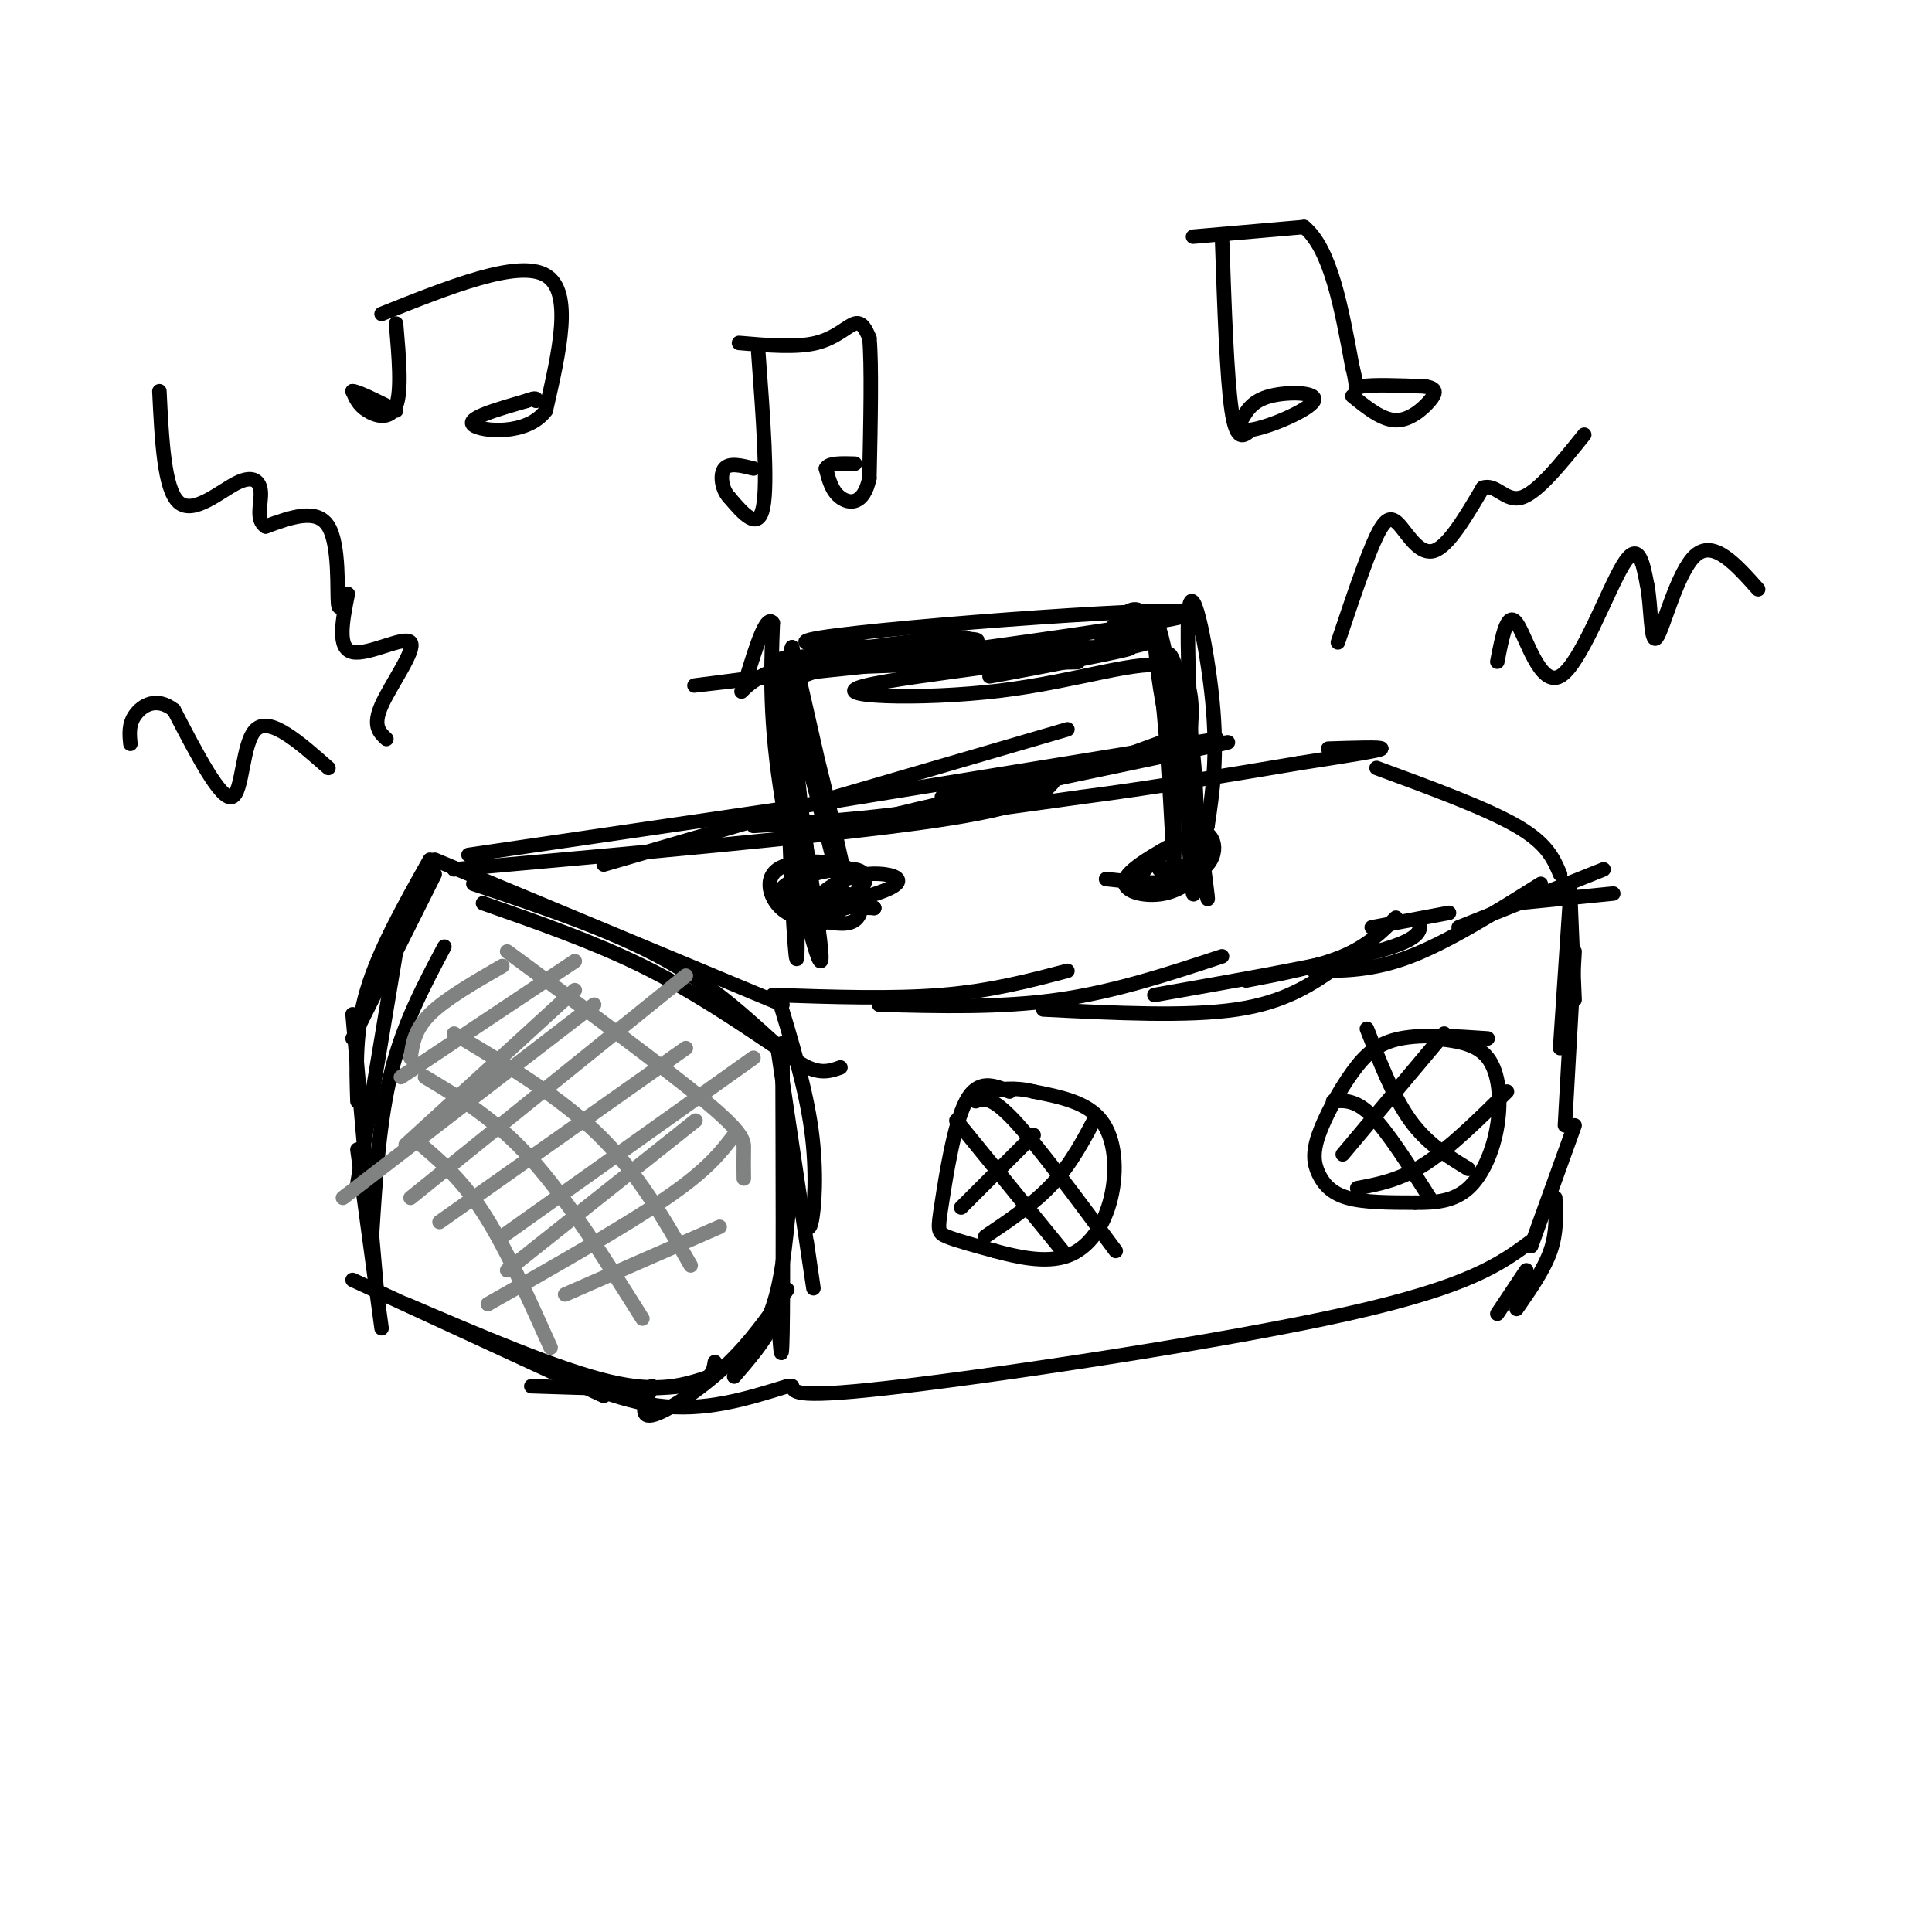 <svg viewBox='0 0 400 400' version='1.1' xmlns='http://www.w3.org/2000/svg' xmlns:xlink='http://www.w3.org/1999/xlink'><g fill='none' stroke='rgb(0,0,0)' stroke-width='3' stroke-linecap='round' stroke-linejoin='round'><path d='M90,178c0.000,0.000 72.000,30.000 72,30'/><path d='M100,187c11.417,4.000 22.833,8.000 33,13c10.167,5.000 19.083,11.000 28,17'/><path d='M98,183c15.289,5.111 30.578,10.222 42,17c11.422,6.778 18.978,15.222 24,19c5.022,3.778 7.511,2.889 10,2'/><path d='M161,206c2.911,9.667 5.822,19.333 7,28c1.178,8.667 0.622,16.333 0,19c-0.622,2.667 -1.311,0.333 -2,-2'/><path d='M161,217c3.000,20.167 6.000,40.333 7,47c1.000,6.667 0.000,-0.167 -1,-7'/><path d='M162,216c0.083,25.500 0.167,51.000 0,60c-0.167,9.000 -0.583,1.500 -1,-6'/><path d='M164,242c-0.750,9.333 -1.500,18.667 -3,25c-1.500,6.333 -3.750,9.667 -6,13'/><path d='M162,263c-0.167,3.667 -0.333,7.333 -2,11c-1.667,3.667 -4.833,7.333 -8,11'/><path d='M163,267c-3.822,5.511 -7.644,11.022 -13,16c-5.356,4.978 -12.244,9.422 -15,10c-2.756,0.578 -1.378,-2.711 0,-6'/><path d='M148,282c-0.333,2.083 -0.667,4.167 -7,5c-6.333,0.833 -18.667,0.417 -31,0'/><path d='M163,287c-8.583,2.667 -17.167,5.333 -27,4c-9.833,-1.333 -20.917,-6.667 -32,-12'/><path d='M147,285c-5.250,1.750 -10.500,3.500 -21,1c-10.500,-2.500 -26.250,-9.250 -42,-16'/><path d='M125,289c0.000,0.000 -52.000,-24.000 -52,-24'/><path d='M79,275c0.000,0.000 -5.000,-37.000 -5,-37'/><path d='M78,267c0.000,0.000 -5.000,-57.000 -5,-57'/><path d='M77,256c0.750,-12.000 1.500,-24.000 4,-34c2.500,-10.000 6.750,-18.000 11,-26'/><path d='M74,245c0.000,0.000 9.000,-54.000 9,-54'/><path d='M74,228c-0.250,-7.333 -0.500,-14.667 2,-23c2.500,-8.333 7.750,-17.667 13,-27'/><path d='M73,215c0.000,0.000 17.000,-34.000 17,-34'/><path d='M97,177c0.000,0.000 75.000,-11.000 75,-11'/><path d='M94,180c39.167,-3.500 78.333,-7.000 99,-10c20.667,-3.000 22.833,-5.500 25,-8'/><path d='M125,179c0.000,0.000 96.000,-28.000 96,-28'/><path d='M156,171c15.083,-0.917 30.167,-1.833 45,-5c14.833,-3.167 29.417,-8.583 44,-14'/><path d='M172,166c0.000,0.000 80.000,-13.000 80,-13'/><path d='M195,165c33.044,-6.400 66.089,-12.800 58,-11c-8.089,1.800 -57.311,11.800 -69,15c-11.689,3.200 14.156,-0.400 40,-4'/><path d='M224,165c14.167,-1.833 29.583,-4.417 45,-7'/><path d='M269,158c11.267,-1.756 16.933,-2.644 17,-3c0.067,-0.356 -5.467,-0.178 -11,0'/><path d='M160,206c12.417,0.417 24.833,0.833 35,0c10.167,-0.833 18.083,-2.917 26,-5'/><path d='M182,208c12.583,0.333 25.167,0.667 37,-1c11.833,-1.667 22.917,-5.333 34,-9'/><path d='M216,209c14.917,0.750 29.833,1.500 40,0c10.167,-1.500 15.583,-5.250 21,-9'/><path d='M239,206c18.417,-3.250 36.833,-6.500 46,-9c9.167,-2.500 9.083,-4.250 9,-6'/><path d='M258,203c7.417,-1.417 14.833,-2.833 20,-5c5.167,-2.167 8.083,-5.083 11,-8'/><path d='M284,192c0.000,0.000 16.000,-3.000 16,-3'/><path d='M272,201c6.083,0.000 12.167,0.000 20,-3c7.833,-3.000 17.417,-9.000 27,-15'/><path d='M302,192c0.000,0.000 30.000,-12.000 30,-12'/><path d='M314,187c0.000,0.000 20.000,-2.000 20,-2'/><path d='M285,159c11.333,4.167 22.667,8.333 29,12c6.333,3.667 7.667,6.833 9,10'/><path d='M325,183c0.000,0.000 1.000,24.000 1,24'/><path d='M325,187c0.000,0.000 -2.000,30.000 -2,30'/><path d='M326,197c0.000,0.000 -2.000,36.000 -2,36'/><path d='M326,233c0.000,0.000 -9.000,25.000 -9,25'/><path d='M322,248c0.167,3.583 0.333,7.167 -1,11c-1.333,3.833 -4.167,7.917 -7,12'/><path d='M316,263c0.000,0.000 -6.000,9.000 -6,9'/><path d='M164,287c0.333,1.333 0.667,2.667 23,0c22.333,-2.667 66.667,-9.333 92,-15c25.333,-5.667 31.667,-10.333 38,-15'/><path d='M165,176c-1.923,-13.321 -3.845,-26.643 -4,-34c-0.155,-7.357 1.458,-8.750 5,3c3.542,11.750 9.012,36.643 9,37c-0.012,0.357 -5.506,-23.821 -11,-48'/><path d='M164,134c-1.794,3.368 -0.780,35.789 0,52c0.780,16.211 1.325,16.211 1,3c-0.325,-13.211 -1.522,-39.632 0,-42c1.522,-2.368 5.761,19.316 10,41'/><path d='M175,188c-1.716,-6.923 -11.006,-44.732 -12,-43c-0.994,1.732 6.309,43.005 7,52c0.691,8.995 -5.231,-14.287 -8,-31c-2.769,-16.713 -2.384,-26.856 -2,-37'/><path d='M160,129c-1.638,-2.574 -4.732,9.493 -6,13c-1.268,3.507 -0.711,-1.544 11,-5c11.711,-3.456 34.576,-5.315 35,-5c0.424,0.315 -21.593,2.804 -28,4c-6.407,1.196 2.797,1.098 12,1'/><path d='M184,137c14.772,0.209 45.702,0.231 38,0c-7.702,-0.231 -54.035,-0.716 -56,-1c-1.965,-0.284 40.439,-0.367 50,0c9.561,0.367 -13.719,1.183 -37,2'/><path d='M179,138c-19.300,1.911 -49.049,5.687 -28,3c21.049,-2.687 92.898,-11.839 96,-14c3.102,-2.161 -62.542,2.668 -77,5c-14.458,2.332 22.271,2.166 59,2'/><path d='M229,134c-3.348,1.923 -41.217,5.732 -50,8c-8.783,2.268 11.520,2.995 28,1c16.480,-1.995 29.137,-6.713 35,-5c5.863,1.713 4.931,9.856 4,18'/><path d='M246,156c-0.584,-2.351 -4.043,-17.228 -4,-20c0.043,-2.772 3.589,6.561 5,20c1.411,13.439 0.689,30.982 0,29c-0.689,-1.982 -1.344,-23.491 -2,-45'/><path d='M245,140c0.574,4.863 3.010,39.520 3,38c-0.010,-1.520 -2.464,-39.217 -2,-50c0.464,-10.783 3.847,5.348 5,17c1.153,11.652 0.077,18.826 -1,26'/><path d='M250,171c-2.022,0.403 -6.578,-11.588 -9,-24c-2.422,-12.412 -2.711,-25.244 0,-13c2.711,12.244 8.422,49.566 9,52c0.578,2.434 -3.978,-30.019 -6,-42c-2.022,-11.981 -1.511,-3.491 -1,5'/><path d='M243,149c-0.048,10.012 0.333,32.542 0,29c-0.333,-3.542 -1.381,-33.155 -4,-45c-2.619,-11.845 -6.810,-5.923 -11,0'/><path d='M228,133c2.997,-0.504 15.989,-1.764 10,0c-5.989,1.764 -30.959,6.552 -33,7c-2.041,0.448 18.845,-3.443 26,-5c7.155,-1.557 0.577,-0.778 -6,0'/><path d='M225,135c-11.343,0.099 -36.700,0.346 -41,0c-4.300,-0.346 12.458,-1.285 17,-2c4.542,-0.715 -3.131,-1.204 -11,0c-7.869,1.204 -15.935,4.102 -24,7'/><path d='M166,140c-3.289,9.711 0.489,30.489 1,36c0.511,5.511 -2.244,-4.244 -5,-14'/><path d='M162,162c-1.089,-4.933 -1.311,-10.267 0,-6c1.311,4.267 4.156,18.133 7,32'/><path d='M169,188c2.767,4.357 6.185,-0.750 6,-1c-0.185,-0.250 -3.973,4.356 -6,5c-2.027,0.644 -2.293,-2.673 0,-4c2.293,-1.327 7.147,-0.663 12,0'/><path d='M181,188c-1.309,-0.091 -10.583,-0.317 -13,-1c-2.417,-0.683 2.022,-1.822 5,-2c2.978,-0.178 4.494,0.606 5,2c0.506,1.394 0.002,3.398 -2,4c-2.002,0.602 -5.501,-0.199 -9,-1'/><path d='M167,190c-0.558,-1.590 2.547,-5.064 6,-7c3.453,-1.936 7.256,-2.333 10,-2c2.744,0.333 4.431,1.397 1,3c-3.431,1.603 -11.980,3.744 -15,4c-3.020,0.256 -0.510,-1.372 2,-3'/><path d='M171,185c0.985,0.016 2.447,1.557 1,3c-1.447,1.443 -5.805,2.787 -9,1c-3.195,-1.787 -5.228,-6.706 -2,-9c3.228,-2.294 11.715,-1.964 15,0c3.285,1.964 1.367,5.561 0,7c-1.367,1.439 -2.184,0.719 -3,0'/><path d='M173,187c-1.936,0.174 -5.276,0.607 -8,0c-2.724,-0.607 -4.833,-2.256 -2,-4c2.833,-1.744 10.609,-3.585 14,-3c3.391,0.585 2.397,3.596 0,5c-2.397,1.404 -6.199,1.202 -10,1'/><path d='M240,180c3.845,-0.595 7.690,-1.190 8,0c0.310,1.190 -2.917,4.167 -7,5c-4.083,0.833 -9.024,-0.476 -8,-3c1.024,-2.524 8.012,-6.262 15,-10'/><path d='M248,172c3.540,-0.036 4.891,4.874 1,8c-3.891,3.126 -13.022,4.467 -13,2c0.022,-2.467 9.198,-8.741 13,-9c3.802,-0.259 2.229,5.497 -2,8c-4.229,2.503 -11.115,1.751 -18,1'/><path d='M209,226c-3.268,-1.339 -6.536,-2.679 -9,2c-2.464,4.679 -4.125,15.375 -5,21c-0.875,5.625 -0.964,6.179 1,7c1.964,0.821 5.982,1.911 10,3'/><path d='M206,259c4.411,1.182 10.440,2.636 15,1c4.560,-1.636 7.651,-6.364 9,-12c1.349,-5.636 0.957,-12.182 -2,-16c-2.957,-3.818 -8.478,-4.909 -14,-6'/><path d='M214,226c-4.000,-1.000 -7.000,-0.500 -10,0'/><path d='M198,232c0.000,0.000 22.000,27.000 22,27'/><path d='M202,228c1.583,-0.583 3.167,-1.167 8,4c4.833,5.167 12.917,16.083 21,27'/><path d='M199,250c0.000,0.000 15.000,-15.000 15,-15'/><path d='M204,256c5.083,-3.417 10.167,-6.833 14,-11c3.833,-4.167 6.417,-9.083 9,-14'/><path d='M308,215c-6.681,-0.453 -13.362,-0.906 -18,0c-4.638,0.906 -7.235,3.171 -10,7c-2.765,3.829 -5.700,9.222 -7,13c-1.300,3.778 -0.965,5.940 0,8c0.965,2.060 2.562,4.017 6,5c3.438,0.983 8.719,0.991 14,1'/><path d='M293,249c4.297,0.053 8.038,-0.316 11,-3c2.962,-2.684 5.144,-7.684 6,-13c0.856,-5.316 0.388,-10.947 -2,-14c-2.388,-3.053 -6.694,-3.526 -11,-4'/><path d='M276,228c2.333,-0.167 4.667,-0.333 8,3c3.333,3.333 7.667,10.167 12,17'/><path d='M283,213c2.750,7.083 5.500,14.167 9,19c3.500,4.833 7.750,7.417 12,10'/><path d='M278,239c0.000,0.000 21.000,-25.000 21,-25'/><path d='M281,246c4.417,-0.833 8.833,-1.667 14,-5c5.167,-3.333 11.083,-9.167 17,-15'/><path d='M79,65c14.167,-5.667 28.333,-11.333 34,-8c5.667,3.333 2.833,15.667 0,28'/><path d='M113,85c-3.822,5.244 -13.378,4.356 -15,3c-1.622,-1.356 4.689,-3.178 11,-5'/><path d='M109,83c2.167,-0.833 2.083,-0.417 2,0'/><path d='M82,67c0.600,6.978 1.200,13.956 0,17c-1.200,3.044 -4.200,2.156 -6,1c-1.800,-1.156 -2.400,-2.578 -3,-4'/><path d='M73,81c1.000,0.000 5.000,2.000 9,4'/><path d='M253,49c0.500,14.667 1.000,29.333 2,36c1.000,6.667 2.500,5.333 4,4'/><path d='M259,89c4.024,-0.619 12.083,-4.167 13,-6c0.917,-1.833 -5.310,-1.952 -9,-1c-3.690,0.952 -4.845,2.976 -6,5'/><path d='M247,49c0.000,0.000 23.000,-2.000 23,-2'/><path d='M270,47c5.500,4.500 7.750,16.750 10,29'/><path d='M280,76c1.422,5.400 -0.022,4.400 2,4c2.022,-0.400 7.511,-0.200 13,0'/><path d='M295,80c2.548,0.381 2.417,1.333 1,3c-1.417,1.667 -4.119,4.048 -7,4c-2.881,-0.048 -5.940,-2.524 -9,-5'/><path d='M153,71c5.933,0.511 11.867,1.022 16,0c4.133,-1.022 6.467,-3.578 8,-4c1.533,-0.422 2.267,1.289 3,3'/><path d='M180,70c0.500,5.333 0.250,17.167 0,29'/><path d='M180,99c-1.200,5.667 -4.200,5.333 -6,4c-1.800,-1.333 -2.400,-3.667 -3,-6'/><path d='M171,97c0.500,-1.167 3.250,-1.083 6,-1'/><path d='M157,73c1.000,13.500 2.000,27.000 1,32c-1.000,5.000 -4.000,1.500 -7,-2'/><path d='M151,103c-1.578,-1.644 -2.022,-4.756 -1,-6c1.022,-1.244 3.511,-0.622 6,0'/><path d='M277,133c2.964,-8.845 5.929,-17.690 8,-22c2.071,-4.310 3.250,-4.083 5,-2c1.750,2.083 4.071,6.024 7,5c2.929,-1.024 6.464,-7.012 10,-13'/><path d='M307,101c2.756,-1.000 4.644,3.000 8,2c3.356,-1.000 8.178,-7.000 13,-13'/><path d='M310,137c1.030,-5.333 2.060,-10.667 4,-8c1.940,2.667 4.792,13.333 9,11c4.208,-2.333 9.774,-17.667 13,-23c3.226,-5.333 4.113,-0.667 5,4'/><path d='M341,121c0.905,4.202 0.667,12.708 2,11c1.333,-1.708 4.238,-13.631 8,-17c3.762,-3.369 8.381,1.815 13,7'/><path d='M80,153c-1.452,-1.357 -2.905,-2.714 -1,-7c1.905,-4.286 7.167,-11.500 6,-13c-1.167,-1.500 -8.762,2.714 -12,2c-3.238,-0.714 -2.119,-6.357 -1,-12'/><path d='M72,123c-0.643,-0.452 -1.750,4.417 -2,2c-0.250,-2.417 0.357,-12.119 -2,-16c-2.357,-3.881 -7.679,-1.940 -13,0'/><path d='M55,109c-2.113,-1.327 -0.896,-4.644 -1,-7c-0.104,-2.356 -1.528,-3.750 -5,-2c-3.472,1.750 -8.992,6.643 -12,4c-3.008,-2.643 -3.504,-12.821 -4,-23'/><path d='M68,159c-6.044,-5.333 -12.089,-10.667 -15,-8c-2.911,2.667 -2.689,13.333 -5,14c-2.311,0.667 -7.156,-8.667 -12,-18'/><path d='M36,147c-3.600,-2.844 -6.600,-0.956 -8,1c-1.400,1.956 -1.200,3.978 -1,6'/></g>
<g fill='none' stroke='rgb(128,130,130)' stroke-width='3' stroke-linecap='round' stroke-linejoin='round'><path d='M85,219c0.417,-2.917 0.833,-5.833 4,-9c3.167,-3.167 9.083,-6.583 15,-10'/><path d='M83,223c0.000,0.000 36.000,-24.000 36,-24'/><path d='M84,237c0.000,0.000 35.000,-32.000 35,-32'/><path d='M71,248c0.000,0.000 52.000,-40.000 52,-40'/><path d='M85,248c0.000,0.000 57.000,-46.000 57,-46'/><path d='M91,253c0.000,0.000 51.000,-36.000 51,-36'/><path d='M104,256c0.000,0.000 52.000,-37.000 52,-37'/><path d='M105,263c0.000,0.000 39.000,-31.000 39,-31'/><path d='M101,270c14.250,-8.083 28.500,-16.167 37,-22c8.500,-5.833 11.250,-9.417 14,-13'/><path d='M117,268c0.000,0.000 32.000,-14.000 32,-14'/><path d='M86,236c4.667,3.917 9.333,7.833 14,15c4.667,7.167 9.333,17.583 14,28'/><path d='M88,223c7.250,4.333 14.500,8.667 22,17c7.500,8.333 15.250,20.667 23,33'/><path d='M94,214c10.917,6.500 21.833,13.000 30,21c8.167,8.000 13.583,17.500 19,27'/><path d='M105,197c16.422,12.111 32.844,24.222 41,31c8.156,6.778 8.044,8.222 8,10c-0.044,1.778 -0.022,3.889 0,6'/></g>
</svg>